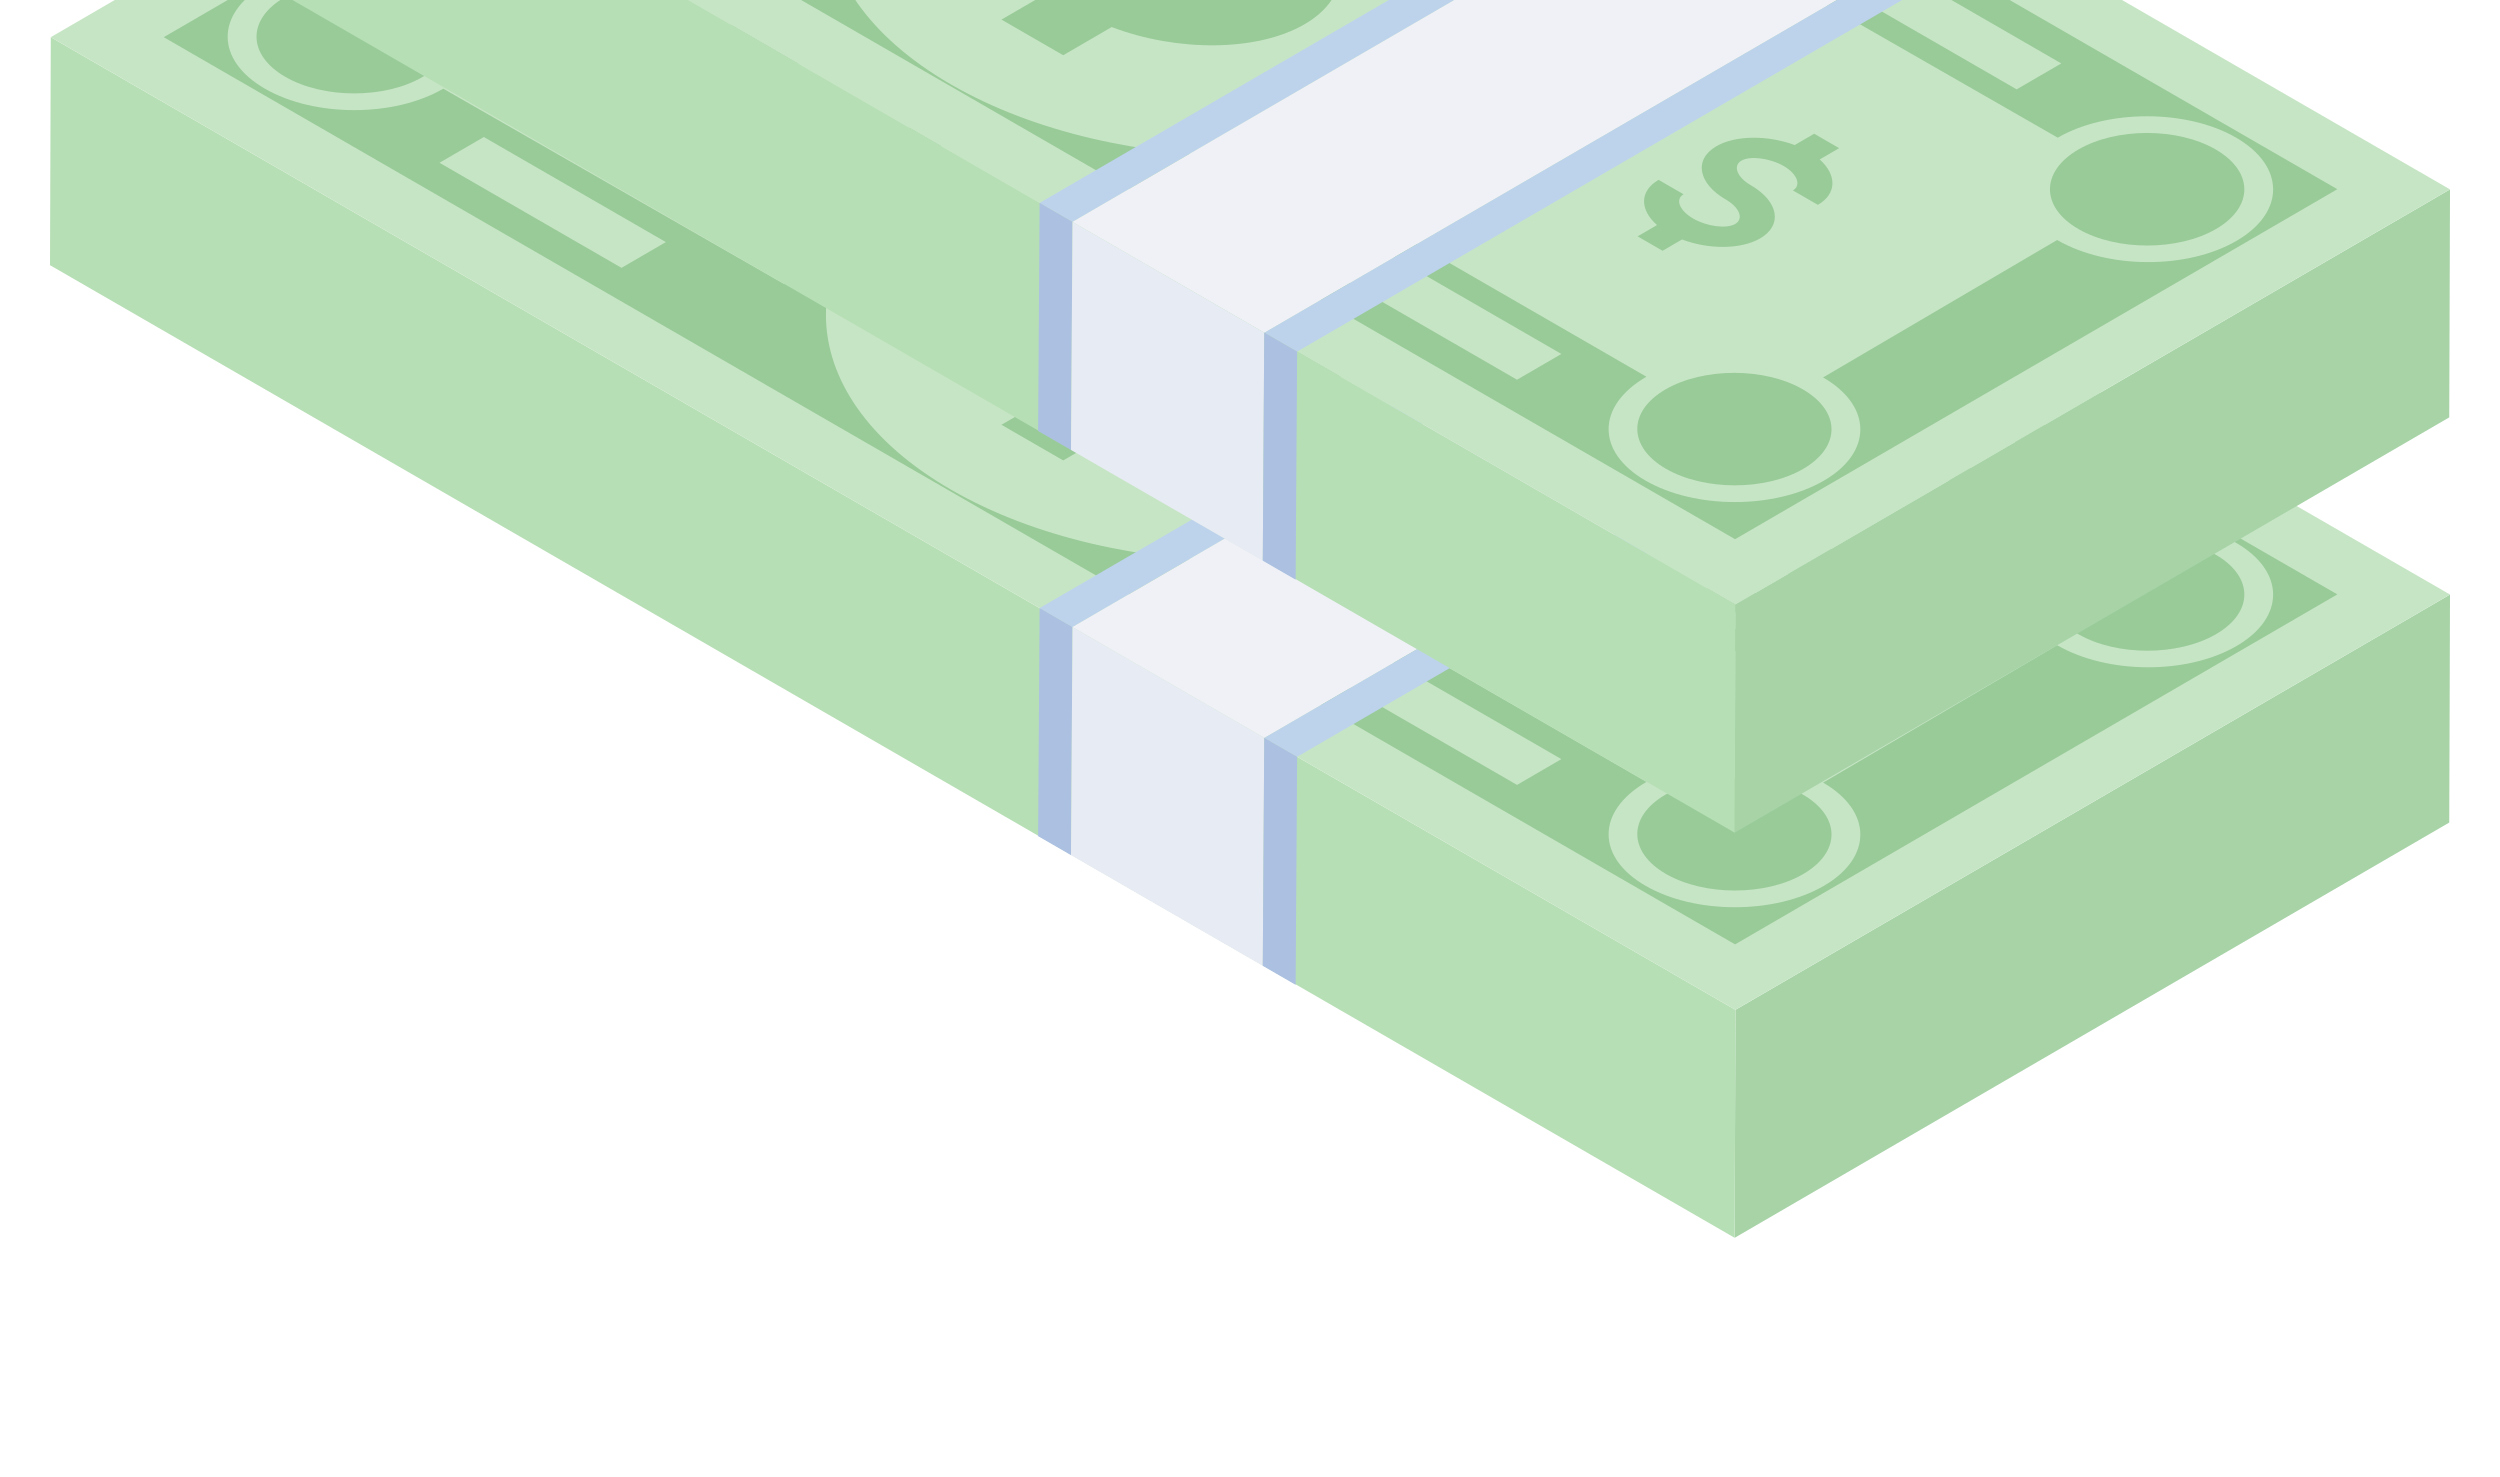 <svg width="110" height="65" viewBox="0 0 110 65" fill="none" xmlns="http://www.w3.org/2000/svg">
<g id="money 2" opacity="0.55">
<g id="Group">
<g id="Group_2">
<g id="Group_3">
<g id="Group_4">
<g id="Group_5">
<g id="Group_6">
<path id="Vector" d="M107.8 26.16L107.767 36.192L76.325 54.463L76.359 44.432L107.8 26.16Z" fill="#5EAF5F"/>
</g>
<g id="Group_7">
<path id="Vector_2" d="M76.359 44.432L76.325 54.464L2.2 11.668L2.234 1.636L76.359 44.432Z" fill="#7BC578"/>
</g>
<g id="Group_8">
<path id="Vector_3" d="M107.8 26.16L76.358 44.432L2.233 1.636L33.675 -16.636L107.8 26.16Z" fill="#98D095"/>
</g>
</g>
</g>
<g id="Group_9">
<path id="Vector_4" d="M80.924 24.346L80.068 24.844C80.826 25.525 80.83 26.352 79.987 26.842L78.887 26.206C79.269 25.984 79.081 25.479 78.484 25.135C77.874 24.783 77.002 24.675 76.62 24.897C76.238 25.119 76.425 25.625 77.035 25.977C78.268 26.689 78.446 27.737 77.445 28.319C76.602 28.809 75.175 28.809 74.009 28.365L73.153 28.863L72.053 28.227L72.909 27.73C72.139 27.056 72.134 26.229 72.977 25.739L74.078 26.375C73.695 26.597 73.896 27.094 74.506 27.447C75.103 27.791 75.962 27.906 76.345 27.683C76.74 27.454 76.538 26.957 75.942 26.612C74.709 25.9 74.518 24.844 75.519 24.262C76.362 23.772 77.789 23.772 78.968 24.209L79.824 23.711L80.924 24.346Z" fill="#46A046"/>
</g>
<g id="Group_10">
<path id="Vector_5" d="M37.982 -0.446L37.126 0.051C37.883 0.733 37.901 1.567 37.058 2.057L35.944 1.414C36.327 1.192 36.152 0.694 35.542 0.342C34.932 -0.01 34.059 -0.117 33.677 0.105C33.296 0.327 33.483 0.832 34.093 1.184C35.326 1.896 35.517 2.952 34.516 3.534C33.673 4.024 32.233 4.016 31.067 3.573L30.211 4.07L29.11 3.435L29.967 2.937C29.197 2.263 29.192 1.437 30.035 0.947L31.136 1.582C30.753 1.804 30.954 2.302 31.564 2.654C32.174 3.006 33.02 3.113 33.403 2.891C33.798 2.661 33.609 2.172 32.999 1.82C31.766 1.108 31.576 0.051 32.577 -0.53C33.42 -1.02 34.847 -1.02 36.026 -0.584L36.882 -1.082L37.982 -0.446Z" fill="#46A046"/>
</g>
<g id="Group_11">
<path id="Vector_6" d="M65.972 9.106L63.852 10.339C65.737 12.008 65.749 14.043 63.655 15.261L60.937 13.691C61.885 13.14 61.416 11.908 59.917 11.043C58.433 10.186 56.29 9.91 55.342 10.461C54.394 11.012 54.877 12.252 56.361 13.11C59.411 14.87 59.874 17.457 57.398 18.896C55.317 20.106 51.789 20.113 48.915 19.019L46.781 20.259L44.063 18.69L46.197 17.45C44.298 15.789 44.287 13.737 46.368 12.528L49.086 14.097C48.137 14.648 48.62 15.888 50.105 16.745C51.603 17.61 53.732 17.878 54.681 17.327C55.629 16.776 55.159 15.544 53.661 14.679C50.625 12.926 50.161 10.324 52.624 8.892C54.719 7.675 58.247 7.683 61.134 8.769L63.254 7.537L65.972 9.106Z" fill="#46A046"/>
</g>
<g id="Group_12">
<path id="Vector_7" d="M18.571 -0.117C20.254 0.855 20.263 2.417 18.591 3.388C16.931 4.353 14.235 4.353 12.552 3.381C10.881 2.417 10.859 0.847 12.519 -0.117C14.191 -1.089 16.9 -1.081 18.571 -0.117Z" fill="#46A046"/>
</g>
<g id="Group_13">
<path id="Vector_8" d="M97.483 24.4C99.167 25.372 99.175 26.933 97.503 27.906C95.843 28.87 93.134 28.878 91.45 27.906C89.78 26.941 89.784 25.372 91.444 24.407C93.117 23.435 95.812 23.435 97.483 24.4Z" fill="#46A046"/>
</g>
<g id="Group_14">
<path id="Vector_9" d="M79.319 34.955C81.002 35.928 81.011 37.489 79.339 38.461C77.679 39.426 74.983 39.425 73.3 38.453C71.629 37.489 71.62 35.927 73.28 34.963C74.953 33.991 77.648 33.991 79.319 34.955Z" fill="#46A046"/>
</g>
<g id="Group_15">
<path id="Vector_10" d="M33.705 -13.765L102.844 26.153L76.343 41.554L47.865 25.112L7.203 1.636L33.705 -13.765ZM41.846 21.545C49.164 25.77 61.018 25.762 68.275 21.545C75.533 17.327 75.508 10.461 68.189 6.236C60.884 2.018 49.017 2.018 41.76 6.236C34.502 10.453 34.541 17.327 41.846 21.545ZM19.506 3.901L34.5 12.497C34.988 9.91 36.929 7.399 40.341 5.417C43.753 3.434 48.067 2.309 52.546 2.01L37.604 -6.616C39.816 -7.902 39.805 -9.938 37.631 -11.194C35.47 -12.441 31.941 -12.449 29.781 -11.193C27.621 -9.938 27.659 -7.902 29.82 -6.654L19.533 -0.599C17.306 -1.886 13.777 -1.893 11.63 -0.645C9.457 0.618 9.495 2.654 11.656 3.901C13.831 5.157 17.333 5.164 19.506 3.901ZM80.215 34.435L90.514 28.388C92.742 29.674 96.243 29.682 98.404 28.426C100.564 27.171 100.553 25.134 98.379 23.879C96.218 22.631 92.702 22.632 90.542 23.887L75.548 15.291C75.034 17.878 73.105 20.381 69.694 22.364C66.282 24.346 61.954 25.479 57.503 25.778L72.444 34.404C70.218 35.698 70.243 37.726 72.404 38.974C74.578 40.229 78.08 40.237 80.254 38.974C82.4 37.727 82.389 35.69 80.215 34.435ZM43.285 -6.754L41.323 -5.613L49.331 -0.99L51.293 -2.13L43.285 -6.754ZM82.701 16.003L80.738 17.143L88.733 21.759L90.695 20.619L82.701 16.003ZM27.347 11.785L29.296 10.652L21.289 6.029L19.339 7.162L27.347 11.785ZM66.749 34.535L68.699 33.401L60.704 28.786L58.755 29.919L66.749 34.535Z" fill="#46A046"/>
</g>
</g>
<g id="Group_16">
<g id="Group_17">
<g id="Group_18">
<path id="Vector_11" d="M78.631 9.32L47.19 27.591L45.742 26.756L77.184 8.484L78.631 9.32Z" fill="#86AEDC"/>
</g>
<g id="Group_19">
<path id="Vector_12" d="M87.076 14.195L55.634 32.467L47.19 27.591L78.631 9.32L87.076 14.195Z" fill="#E3E6F0"/>
</g>
<g id="Group_20">
<path id="Vector_13" d="M88.515 15.026L57.074 33.298L55.635 32.467L87.076 14.195L88.515 15.026Z" fill="#86AEDC"/>
</g>
</g>
</g>
<g id="Group_21">
<g id="Group_22">
<g id="Group_23">
<path id="Vector_14" d="M47.19 27.591L47.124 37.626L45.677 36.79L45.743 26.756L47.19 27.591Z" fill="#678CC8"/>
</g>
<g id="Group_24">
<path id="Vector_15" d="M55.628 32.463L55.562 42.497L47.124 37.626L47.19 27.591L55.628 32.463Z" fill="#D4DBE9"/>
</g>
<g id="Group_25">
<path id="Vector_16" d="M57.074 33.298L57.008 43.332L55.562 42.497L55.627 32.463L57.074 33.298Z" fill="#678CC8"/>
</g>
</g>
</g>
</g>
<g id="Group_26">
<g id="Group_27">
<g id="Group_28">
<g id="Group_29">
<g id="Group_30">
<path id="Vector_17" d="M107.8 8.333L107.767 18.364L76.325 36.636L76.359 26.604L107.8 8.333Z" fill="#5EAF5F"/>
</g>
<g id="Group_31">
<path id="Vector_18" d="M76.359 26.604L76.325 36.636L2.2 -6.16L2.234 -16.192L76.359 26.604Z" fill="#7BC578"/>
</g>
<g id="Group_32">
<path id="Vector_19" d="M107.8 8.333L76.358 26.604L2.233 -16.192L33.675 -34.463L107.8 8.333Z" fill="#98D095"/>
</g>
</g>
</g>
<g id="Group_33">
<path id="Vector_20" d="M80.924 6.519L80.068 7.016C80.826 7.697 80.83 8.524 79.987 9.014L78.887 8.379C79.269 8.157 79.081 7.651 78.484 7.307C77.874 6.955 77.002 6.848 76.62 7.07C76.238 7.292 76.425 7.797 77.035 8.149C78.268 8.861 78.446 9.909 77.445 10.491C76.602 10.981 75.175 10.981 74.009 10.537L73.153 11.035L72.053 10.399L72.909 9.902C72.139 9.228 72.134 8.402 72.977 7.912L74.078 8.547C73.695 8.769 73.896 9.267 74.506 9.619C75.103 9.963 75.962 10.078 76.345 9.856C76.74 9.626 76.538 9.129 75.942 8.784C74.709 8.073 74.518 7.016 75.519 6.434C76.362 5.944 77.789 5.944 78.968 6.381L79.824 5.883L80.924 6.519Z" fill="#46A046"/>
</g>
<g id="Group_34">
<path id="Vector_21" d="M65.972 -8.721L63.852 -7.489C65.737 -5.82 65.749 -3.784 63.655 -2.567L60.937 -4.136C61.885 -4.687 61.416 -5.92 59.917 -6.785C58.433 -7.642 56.29 -7.918 55.342 -7.367C54.394 -6.815 54.877 -5.575 56.361 -4.718C59.411 -2.958 59.874 -0.37 57.398 1.069C55.317 2.278 51.789 2.286 48.915 1.191L46.781 2.431L44.063 0.862L46.197 -0.378C44.298 -2.039 44.287 -4.09 46.368 -5.3L49.086 -3.731C48.137 -3.179 48.62 -1.94 50.105 -1.082C51.603 -0.217 53.732 0.051 54.681 -0.501C55.629 -1.052 55.159 -2.284 53.661 -3.149C50.625 -4.902 50.161 -7.504 52.624 -8.936C54.719 -10.153 58.247 -10.145 61.134 -9.058L63.254 -10.29L65.972 -8.721Z" fill="#46A046"/>
</g>
<g id="Group_35">
<path id="Vector_22" d="M97.483 6.572C99.167 7.544 99.175 9.106 97.503 10.078C95.843 11.042 93.134 11.05 91.45 10.078C89.78 9.113 89.784 7.544 91.444 6.58C93.117 5.608 95.812 5.608 97.483 6.572Z" fill="#46A046"/>
</g>
<g id="Group_36">
<path id="Vector_23" d="M79.319 17.128C81.002 18.1 81.011 19.661 79.339 20.633C77.679 21.598 74.983 21.598 73.3 20.626C71.629 19.661 71.62 18.1 73.28 17.135C74.953 16.163 77.648 16.163 79.319 17.128Z" fill="#46A046"/>
</g>
<g id="Group_37">
<path id="Vector_24" d="M33.705 -31.593L102.844 8.325L76.343 23.726L47.865 7.284L7.203 -16.192L33.705 -31.593ZM41.846 3.717C49.164 7.942 61.018 7.934 68.275 3.717C75.533 -0.501 75.508 -7.367 68.189 -11.592C60.884 -15.81 49.017 -15.81 41.76 -11.592C34.502 -7.375 34.541 -0.501 41.846 3.717ZM19.506 -13.927L34.5 -5.331C34.988 -7.918 36.929 -10.429 40.341 -12.411C43.753 -14.394 48.067 -15.519 52.546 -15.818L37.604 -24.444C39.816 -25.73 39.805 -27.766 37.631 -29.021C35.47 -30.269 31.941 -30.277 29.781 -29.021C27.621 -27.766 27.659 -25.73 29.82 -24.482L19.533 -18.428C17.306 -19.713 13.777 -19.721 11.63 -18.473C9.457 -17.21 9.495 -15.174 11.656 -13.927C13.831 -12.671 17.333 -12.664 19.506 -13.927ZM80.215 16.607L90.514 10.56C92.742 11.846 96.243 11.854 98.404 10.598C100.564 9.343 100.553 7.306 98.379 6.051C96.218 4.804 92.702 4.804 90.542 6.059L75.548 -2.537C75.034 0.05 73.105 2.553 69.694 4.536C66.282 6.518 61.954 7.651 57.503 7.95L72.444 16.576C70.218 17.87 70.243 19.898 72.404 21.146C74.578 22.401 78.08 22.409 80.254 21.146C82.4 19.899 82.389 17.862 80.215 16.607ZM43.285 -24.582L41.323 -23.441L49.331 -18.818L51.293 -19.958L43.285 -24.582ZM82.701 -1.825L80.738 -0.685L88.733 3.931L90.695 2.791L82.701 -1.825ZM27.347 -6.042L29.296 -7.175L21.289 -11.799L19.339 -10.666L27.347 -6.042ZM66.749 16.707L68.699 15.574L60.704 10.958L58.755 12.091L66.749 16.707Z" fill="#46A046"/>
</g>
</g>
<g id="Group_38">
<g id="Group_39">
<g id="Group_40">
<path id="Vector_25" d="M78.631 -8.508L47.19 9.764L45.742 8.928L77.184 -9.344L78.631 -8.508Z" fill="#86AEDC"/>
</g>
<g id="Group_41">
<path id="Vector_26" d="M87.076 -3.632L55.634 14.639L47.19 9.764L78.631 -8.508L87.076 -3.632Z" fill="#E3E6F0"/>
</g>
<g id="Group_42">
<path id="Vector_27" d="M88.515 -2.802L57.074 15.47L55.635 14.64L87.076 -3.632L88.515 -2.802Z" fill="#86AEDC"/>
</g>
</g>
</g>
<g id="Group_43">
<g id="Group_44">
<g id="Group_45">
<path id="Vector_28" d="M47.19 9.764L47.124 19.798L45.677 18.963L45.743 8.928L47.19 9.764Z" fill="#678CC8"/>
</g>
<g id="Group_46">
<path id="Vector_29" d="M55.628 14.635L55.562 24.67L47.124 19.798L47.19 9.764L55.628 14.635Z" fill="#D4DBE9"/>
</g>
<g id="Group_47">
<path id="Vector_30" d="M57.074 15.471L57.008 25.505L55.562 24.67L55.627 14.635L57.074 15.471Z" fill="#678CC8"/>
</g>
</g>
</g>
</g>
</g>
</g>
</svg>

